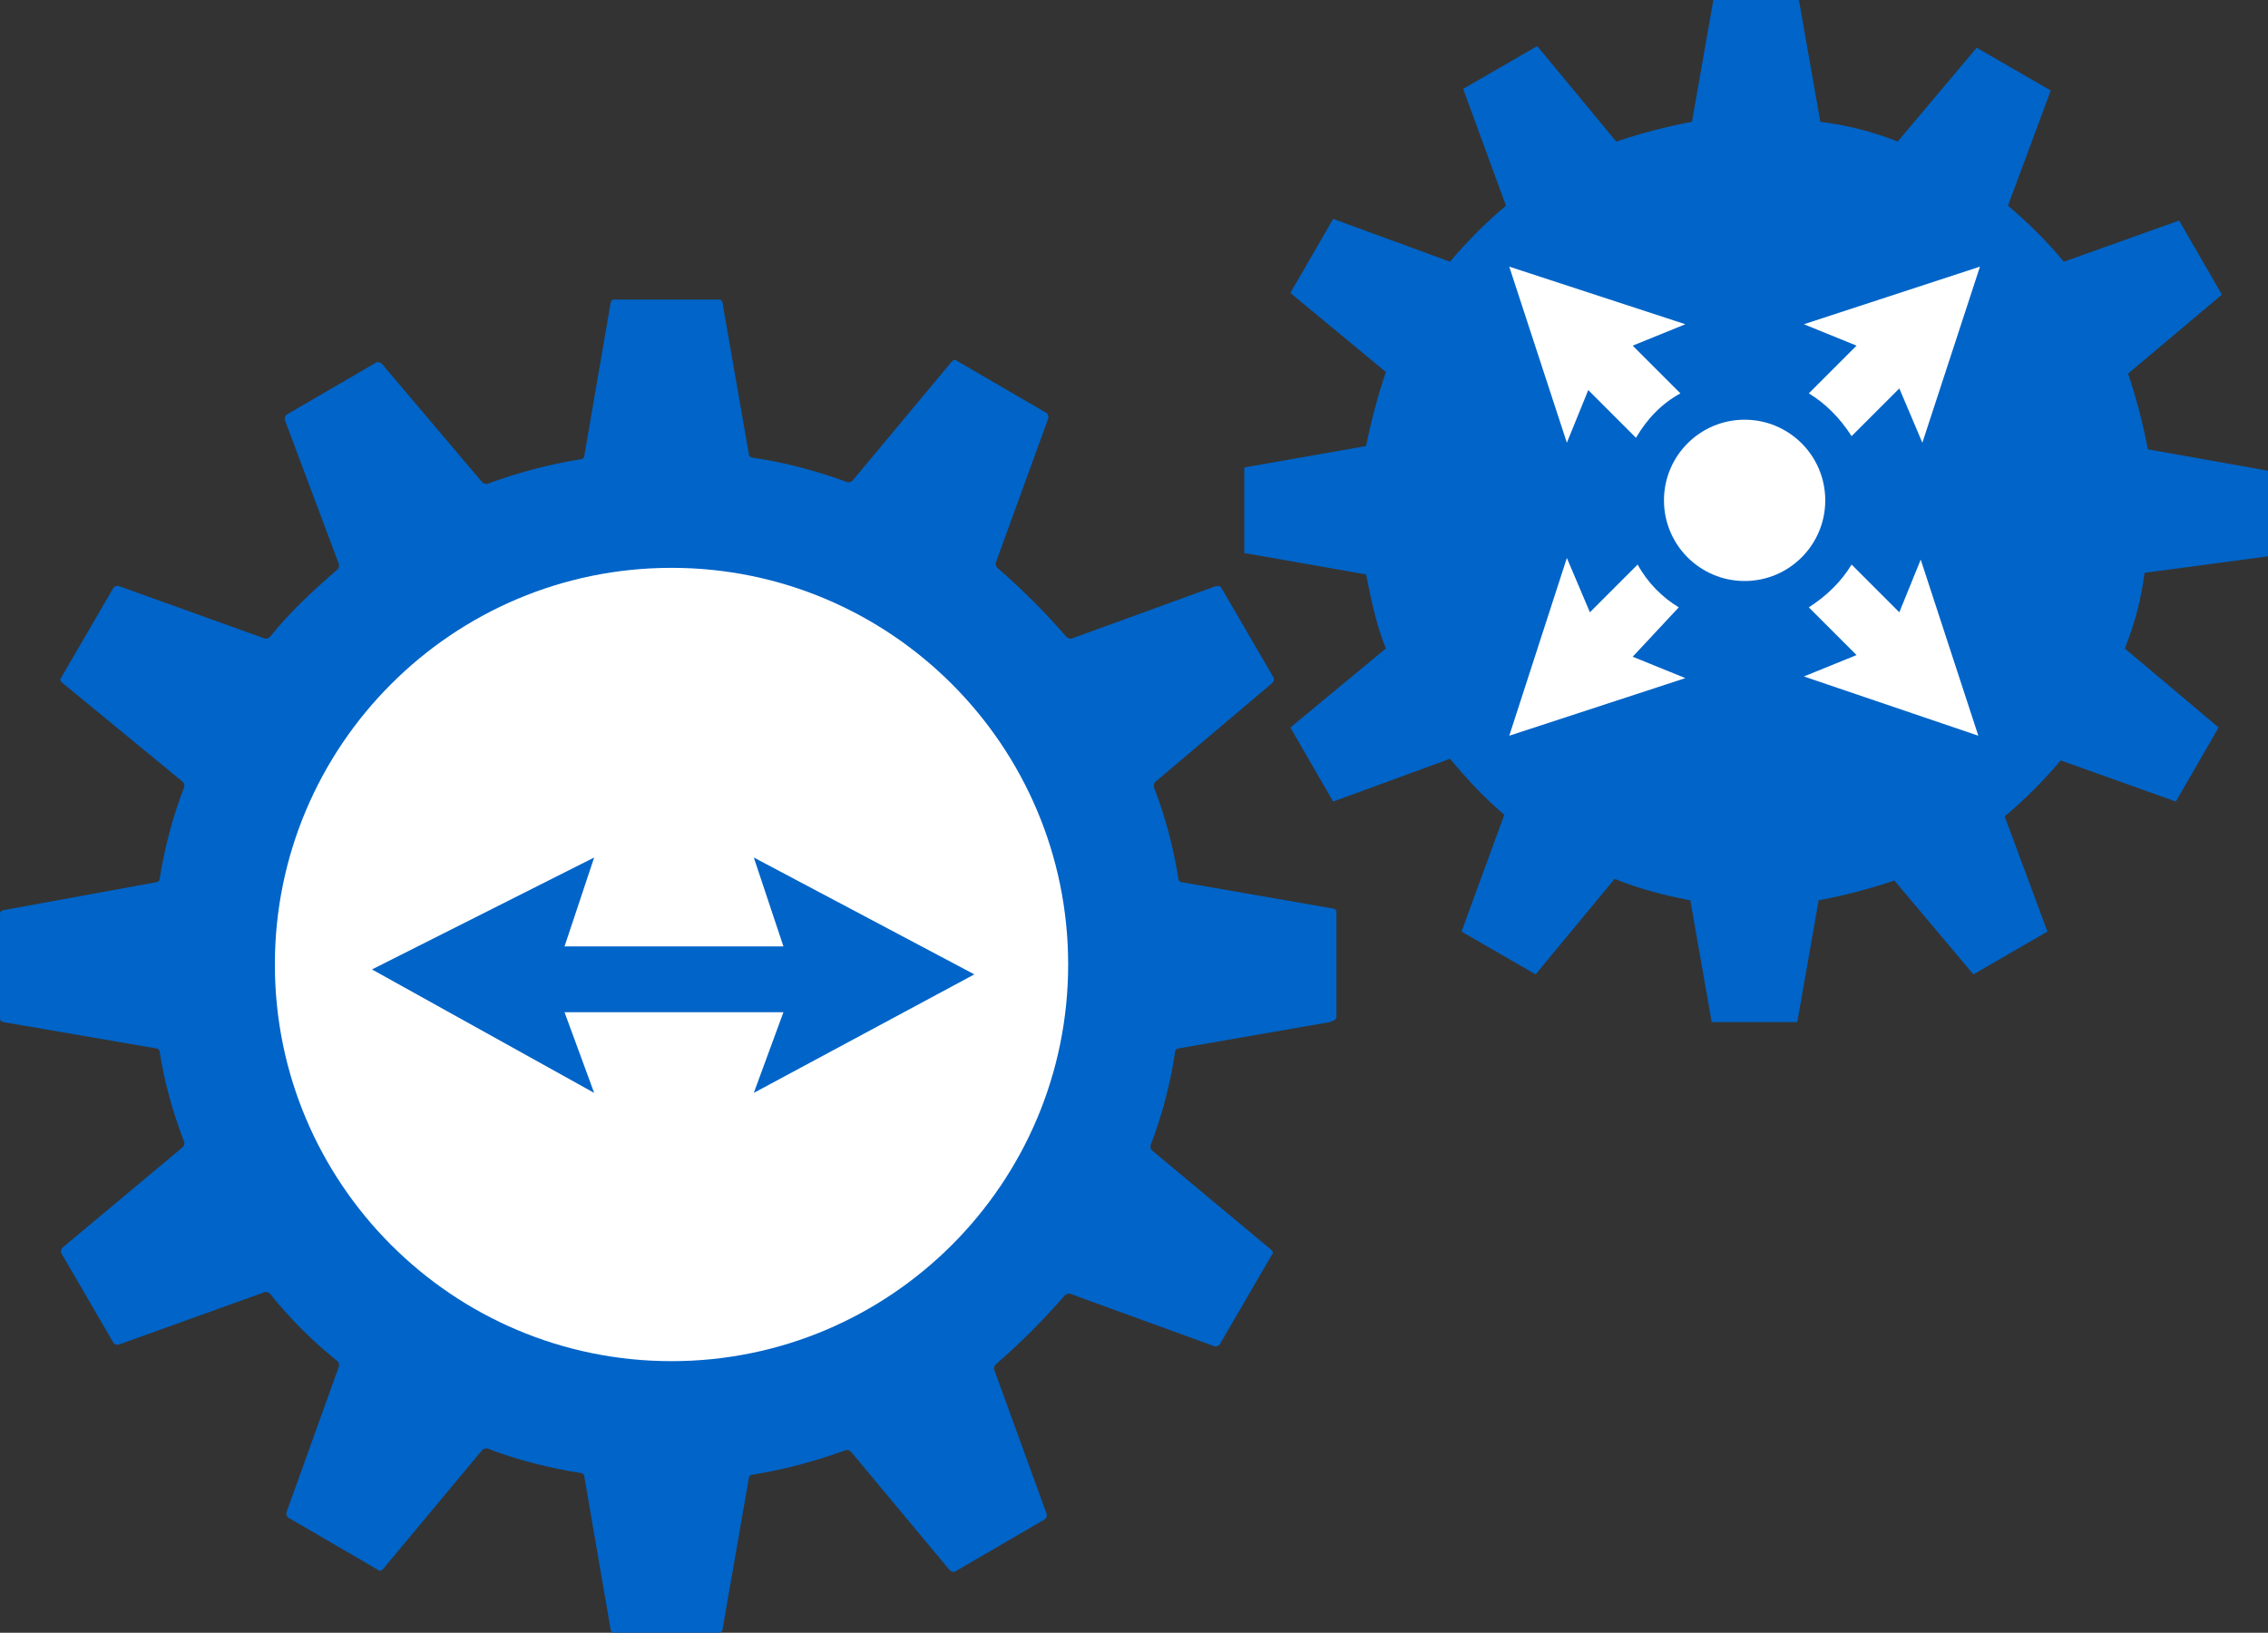 <?xml version="1.0" encoding="UTF-8"?> <!-- Generator: Adobe Illustrator 23.0.0, SVG Export Plug-In . SVG Version: 6.00 Build 0) --> <svg xmlns="http://www.w3.org/2000/svg" xmlns:xlink="http://www.w3.org/1999/xlink" id="Ebene_17" x="0px" y="0px" viewBox="0 0 137.8 99.2" style="enable-background:new 0 0 137.8 99.2;" xml:space="preserve"><rect x="0" y="0" width="137.8" height="99.2" fill="#333333" stroke="none"/> <style type="text/css"> .st0{fill:#0064C8;} .st1{fill:#FFFFFF;} </style> <title>itbrain-teamviewer</title> <g> <g> <path class="st0" d="M81.2,61.8v-6.4c0-0.1-0.1-0.2-0.2-0.2l-9.2-1.6c-0.1,0-0.2-0.1-0.2-0.2c-0.3-1.9-0.8-3.8-1.5-5.6 c0-0.1,0-0.2,0.1-0.3l7.1-6c0.1-0.1,0.1-0.2,0.1-0.3l-3.2-5.5c-0.1-0.1-0.2-0.1-0.3-0.1l-8.8,3.2c-0.1,0-0.2,0-0.3-0.1 c-1.3-1.5-2.7-2.9-4.2-4.2c-0.1-0.1-0.1-0.2-0.1-0.3l3.2-8.8c0-0.1,0-0.2-0.1-0.3l-5.5-3.2c-0.1-0.1-0.2,0-0.3,0.1l-6,7.2 c-0.1,0.1-0.2,0.1-0.3,0.1c-1.9-0.7-3.8-1.2-5.8-1.5c-0.1,0-0.2-0.1-0.2-0.2l-1.6-9.2c0-0.1-0.1-0.2-0.2-0.2h-6.4 c-0.1,0-0.2,0.1-0.2,0.2l-1.6,9.3c0,0.1-0.1,0.2-0.2,0.2c-1.9,0.3-3.8,0.8-5.7,1.5c-0.1,0-0.2,0-0.3-0.1l-6.1-7.2 C23.1,22,23,22,22.9,22l-5.5,3.2c-0.1,0.1-0.1,0.2-0.1,0.3l3.3,8.8c0,0.1,0,0.2-0.1,0.3c-1.5,1.3-2.9,2.6-4.1,4.1 c-0.1,0.1-0.2,0.1-0.3,0.1l-8.9-3.2c-0.1,0-0.2,0-0.3,0.1l-3.2,5.5c-0.1,0.1,0,0.2,0.1,0.3l7.3,6c0.1,0.1,0.1,0.2,0.1,0.3 c-0.7,1.8-1.2,3.7-1.5,5.6c0,0.1-0.1,0.2-0.2,0.2l-9.3,1.7c-0.1,0-0.2,0.1-0.2,0.2v6.4c0,0.1,0.1,0.2,0.2,0.2l9.3,1.6 c0.1,0,0.2,0.1,0.2,0.2c0.3,1.9,0.8,3.7,1.5,5.5c0,0.1,0,0.2-0.1,0.3l-7.3,6.1c-0.1,0.1-0.1,0.2-0.1,0.3l3.2,5.5 c0.1,0.1,0.2,0.1,0.3,0.1l8.9-3.2c0.1,0,0.2,0,0.3,0.1c1.2,1.5,2.6,2.9,4.1,4.1c0.1,0.1,0.1,0.2,0.1,0.3l-3.2,8.9 c0,0.1,0,0.2,0.1,0.3l5.5,3.2c0.1,0.1,0.2,0,0.3-0.1l6-7.2c0.1-0.1,0.2-0.1,0.3-0.1c1.8,0.7,3.8,1.2,5.7,1.5 c0.1,0,0.2,0.1,0.2,0.2l1.6,9.3c0,0.1,0.1,0.2,0.2,0.2h6.4c0.1,0,0.2-0.1,0.2-0.2l1.6-9.2c0-0.1,0.1-0.2,0.2-0.2 c1.9-0.3,3.8-0.8,5.7-1.5c0.1,0,0.2,0,0.3,0.1l6,7.2c0.1,0.1,0.2,0.1,0.3,0.1l5.5-3.2c0.1-0.1,0.1-0.2,0.1-0.3l-3.2-8.8 c0-0.1,0-0.2,0.1-0.3c1.5-1.3,2.9-2.7,4.2-4.2c0.1-0.1,0.2-0.1,0.3-0.1l8.8,3.2c0.1,0,0.2,0,0.3-0.1l3.2-5.5 c0.1-0.1,0-0.2-0.1-0.3l-7.2-6c-0.1-0.1-0.1-0.2-0.1-0.3c0.7-1.8,1.2-3.7,1.5-5.7c0-0.1,0.1-0.2,0.2-0.2l9.2-1.6 C81.1,62,81.2,61.9,81.2,61.8z"></path> <g> <path class="st0" d="M137.8,33.8v-5.2l-7.3-1.3c-0.3-1.6-0.7-3.1-1.2-4.6l5.7-4.8l-2.6-4.5l-7,2.5c-1-1.2-2.2-2.4-3.4-3.4l2.6-7 l-4.5-2.6l-4.8,5.7c-1.5-0.6-3.1-1-4.7-1.2L109.3,0h-5.2l-1.3,7.4c-1.6,0.3-3.1,0.7-4.6,1.2l-4.8-5.8l-4.5,2.6l2.6,7.1 c-1.2,1-2.3,2.1-3.4,3.4L81,13.3l-2.6,4.5l5.8,4.8c-0.5,1.5-0.9,3-1.2,4.5l-7.4,1.3v5.2l7.4,1.3c0.3,1.5,0.6,3,1.2,4.5l-5.8,4.8 l2.6,4.5l7.1-2.6c1,1.2,2.1,2.4,3.3,3.4l-2.6,7.1l4.5,2.6l4.8-5.8c1.5,0.6,3,1,4.6,1.3l1.3,7.4h5.2l1.3-7.4 c1.6-0.3,3.1-0.7,4.6-1.2l4.8,5.7l4.5-2.6l-2.6-7c1.2-1,2.4-2.2,3.4-3.4l7,2.5l2.6-4.5l-5.7-4.8c0.6-1.5,1-3,1.2-4.6L137.8,33.8z "></path> <title>Remote Management_white_icon</title> <g id="Layer_1-2"> <circle class="st1" cx="106" cy="30.4" r="4.9"></circle> <path class="st1" d="M109.6,19.7l3.2,1.3l-2.9,2.9c1,0.6,1.9,1.5,2.6,2.6l2.9-2.9l1.4,3.3l3.5-10.7L109.6,19.7z"></path> <path class="st1" d="M102.1,23.9L99.2,21l3.2-1.3l-10.7-3.5l3.5,10.7l1.3-3.2l2.9,2.9C100.1,25.4,101,24.5,102.1,23.9z"></path> <path class="st1" d="M102,36.9c-1-0.6-1.9-1.5-2.5-2.6l-2.9,2.9l-1.4-3.3l-3.5,10.8l10.7-3.5l-3.2-1.3L102,36.9z"></path> <path class="st1" d="M120.2,44.7L116.7,34l-1.3,3.2l-2.9-2.9c-0.6,1-1.5,1.9-2.6,2.6l2.9,2.9l-3.2,1.3L120.2,44.7z"></path> </g> </g> </g> <path class="st1" d="M40.8,82.7c-13.3,0-24.1-10.8-24.1-24.1s10.8-24.1,24.1-24.1s24.1,10.8,24.1,24.1l0,0 C64.9,71.9,54.1,82.7,40.8,82.7z"></path> <polygon class="st0" points="45.8,66.4 47.6,61.5 34.3,61.5 36.1,66.4 22.6,58.9 36.1,52.1 34.3,57.5 47.6,57.5 45.8,52.1 59.2,59.2 "></polygon> </g> </svg> 